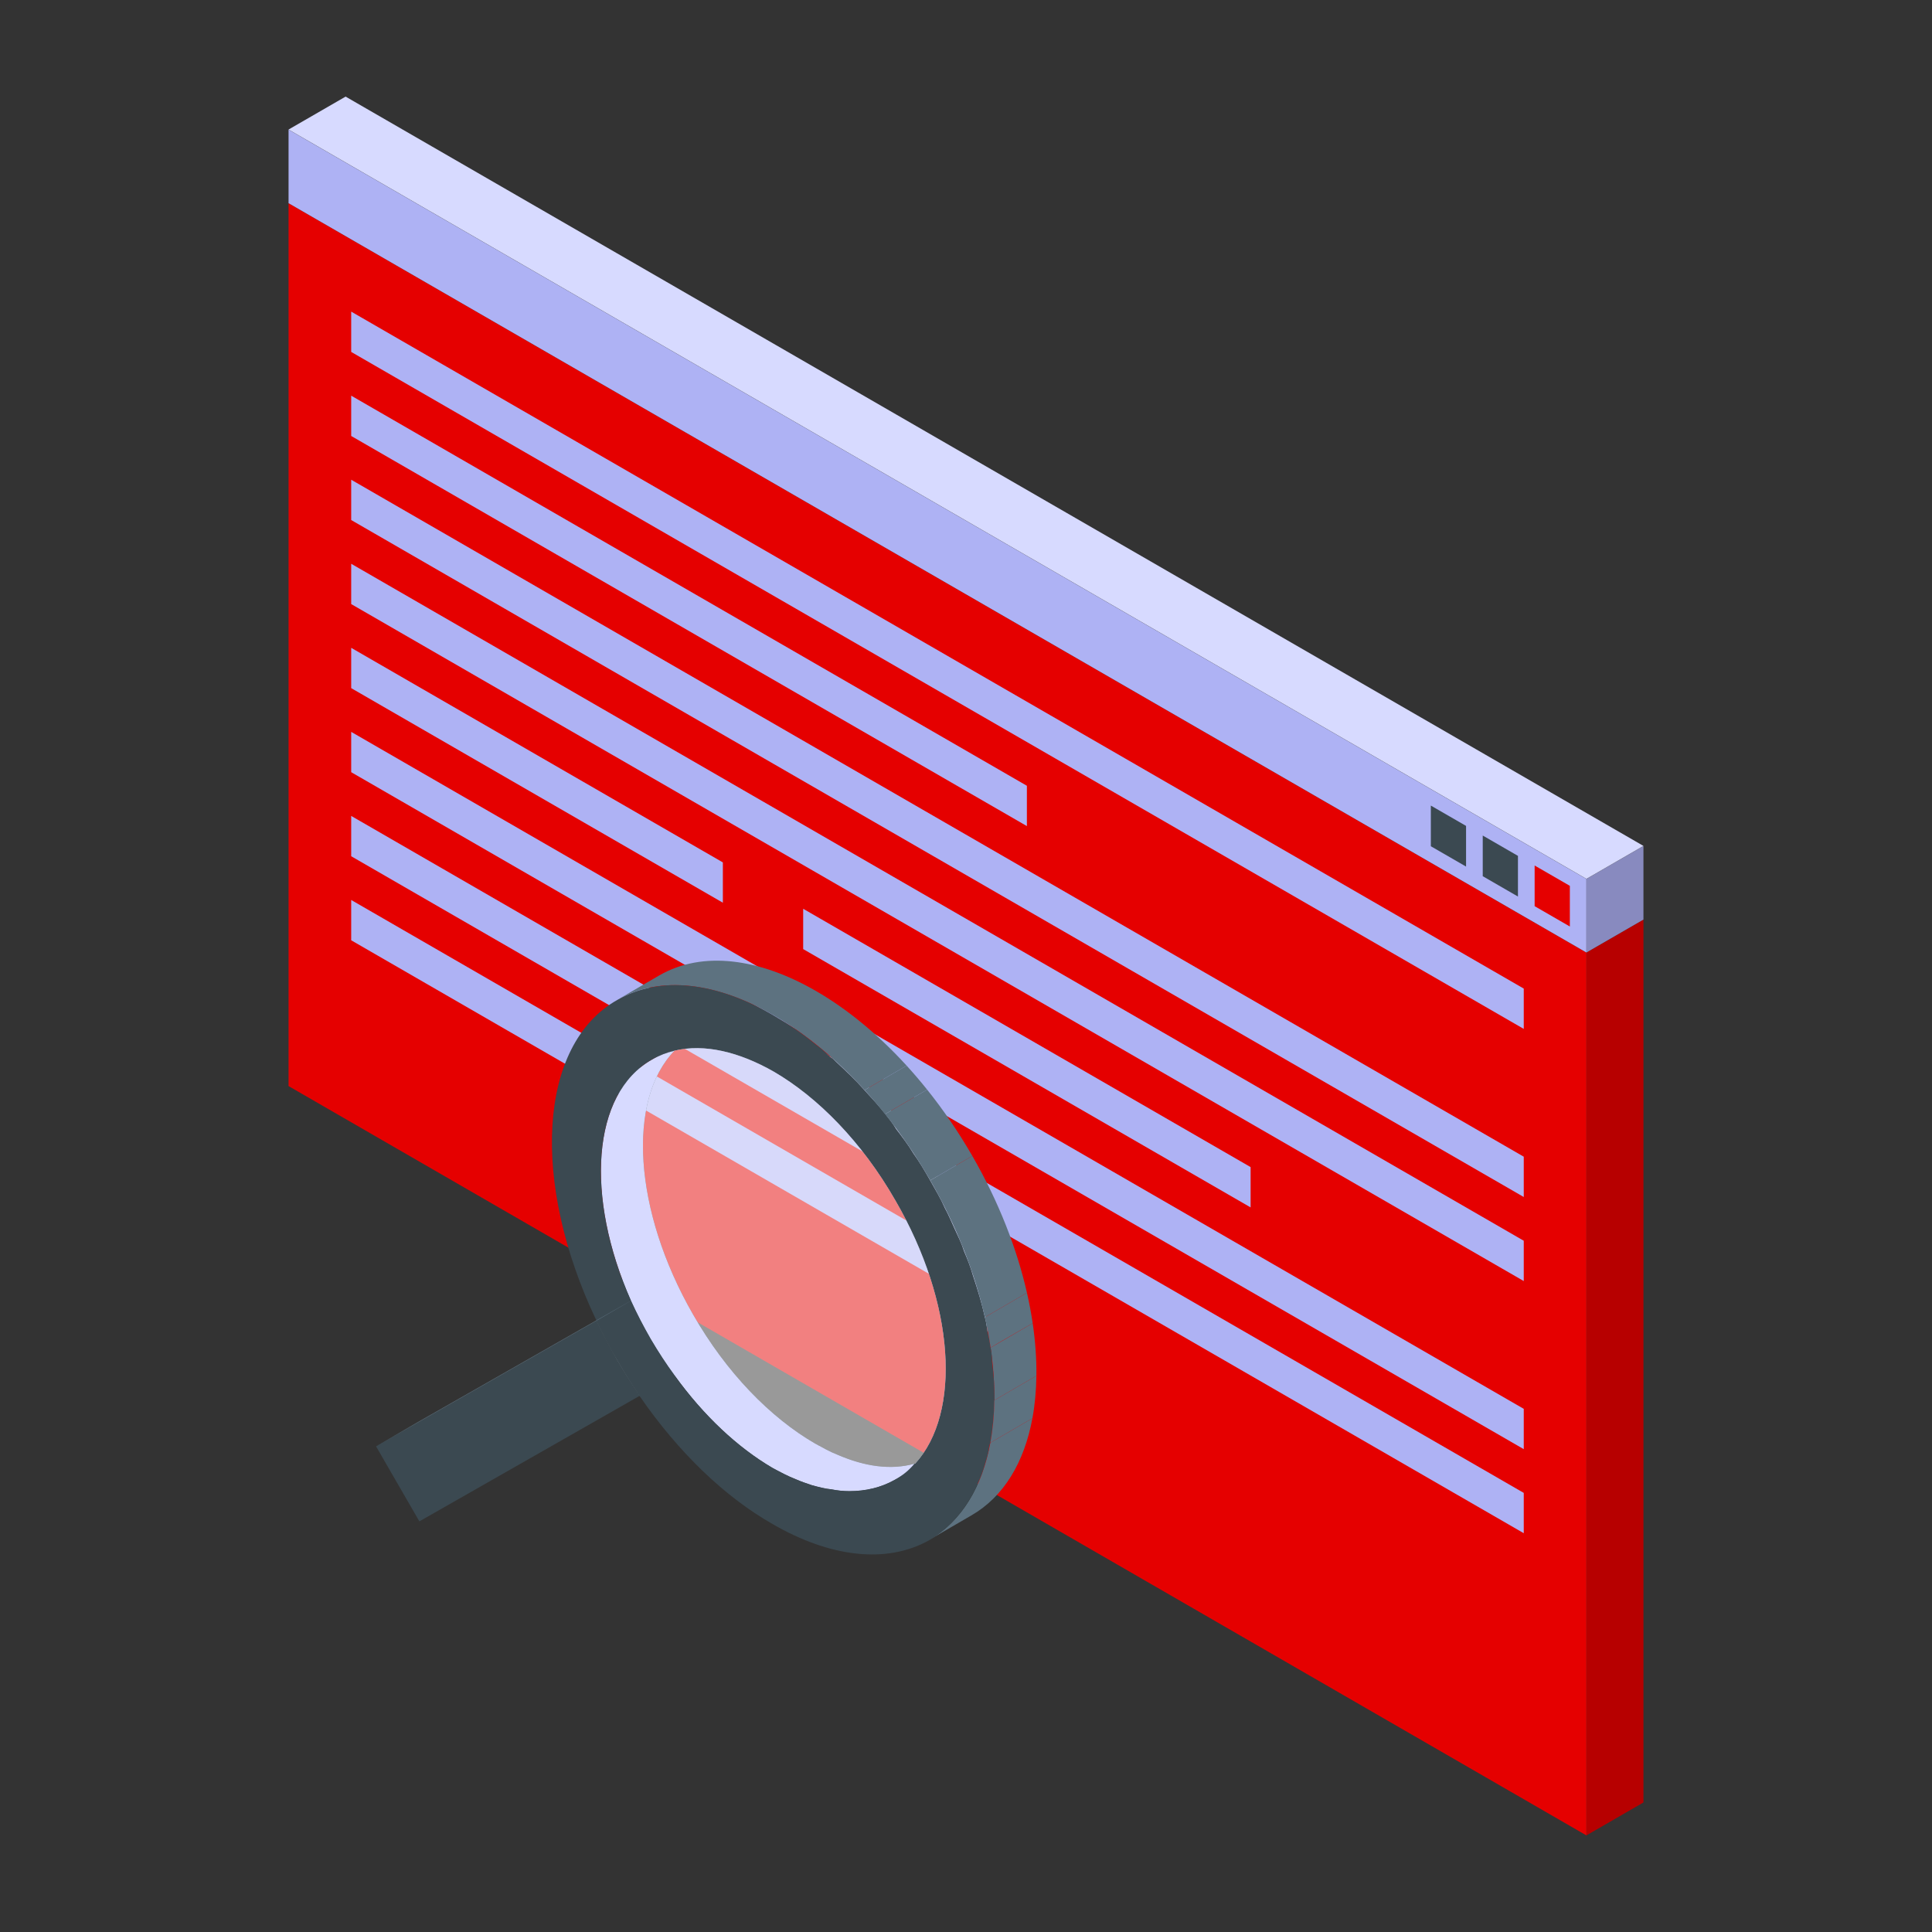 <svg id="Layer_1" enable-background="new 0 0 500 500" viewBox="0 0 500 500" xmlns="http://www.w3.org/2000/svg"><rect x="0" y="0" width="500" height="500" fill="#333333" stroke="none"/><g><g><g><g><g><path d="m425.323 466.477-14.763 8.523v-228.491l14.763-8.523z" fill="#b70000"/></g></g></g><g><g><g><path d="m425.323 218.945-14.763 8.524v19.04l14.763-8.523z" fill="#888abf"/></g></g></g></g><g><g><g><g><g><path d="m410.56 475-335.883-193.922v-228.491l335.883 193.922z" fill="#e50000"/></g></g></g><g><g><g><path d="m410.56 227.469-335.883-193.923v19.041l335.883 193.922z" fill="#aeb2f4"/></g></g></g></g><g><g><g><g><path d="m379.415 224.268-9.114-5.261v-10.524l9.114 5.262z" fill="#3b4951"/></g></g></g><g><g><g><path d="m392.846 232.023-9.114-5.262v-10.524l9.114 5.263z" fill="#3b4951"/></g></g></g><g><g><g><path d="m406.276 239.777-9.114-5.261v-10.524l9.114 5.262z" fill="#e50000"/></g></g></g></g><g><g><g><g><path d="m394.348 266.28-303.458-175.202v-10.433l303.458 175.202z" fill="#aeb2f4"/></g></g></g><g><g><g><path d="m265.758 213.791-174.868-100.96v-10.433l174.868 100.96z" fill="#aeb2f4"/></g></g></g><g><g><g><path d="m394.348 309.784-303.458-175.201v-10.433l303.458 175.202z" fill="#aeb2f4"/></g></g></g><g><g><g><path d="m394.348 331.537-303.458-175.202v-10.432l303.458 175.201z" fill="#aeb2f4"/></g></g></g><g><g><g><path d="m187.075 233.621-96.185-55.533v-10.433l96.185 55.533z" fill="#aeb2f4"/></g></g></g><g><g><g><path d="m323.655 312.475-115.793-66.853v-10.433l115.793 66.853z" fill="#aeb2f4"/></g></g></g><g><g><g><path d="m394.348 375.042-303.458-175.202v-10.433l303.458 175.202z" fill="#aeb2f4"/></g></g></g><g><g><g><path d="m394.348 396.794-303.458-175.201v-10.433l303.458 175.201z" fill="#aeb2f4"/></g></g></g><g><g><g><path d="m255.954 338.645-165.064-95.3v-10.433l165.064 95.3z" fill="#aeb2f4"/></g></g></g></g></g><g><g><g><path d="m425.323 218.922-14.762 8.523-335.884-193.922 14.763-8.523z" fill="#d7daff"/></g></g></g><g><g enable-background="new"><g><g><g><g><path d="m170.409 345.446c1.897 3.296 3.899 6.46 5.984 9.488-3.628 2.109-7.262 4.211-10.887 6.327-2.085-3.028-4.087-6.192-5.984-9.488-1.901-3.293-3.637-6.611-5.212-9.927l10.886-6.326c1.576 3.315 3.312 6.633 5.213 9.926z" fill="#5d7280"/></g></g></g></g><g><g><g><g><path d="m154.31 341.846c1.575 3.316 3.311 6.634 5.212 9.927 1.897 3.296 3.899 6.46 5.984 9.488l-56.975 32.469-11.206-19.41z" fill="#3b4951"/></g></g></g></g><g><g><g><g><path d="m242.387 376.642-10.813 6.333c-3.553 2.008-7.569 2.935-11.74 2.935-1.544 0-3.09-.155-4.634-.463-1.699-.155-3.399-.618-5.098-1.081-1.389-.464-2.78-.927-4.17-1.546 3.553-2.161 7.26-4.169 10.812-6.333 7.106 3.09 13.903 4.017 19.927 2.316h.155c2.007-.463 3.862-1.235 5.561-2.161z" fill="#5d7280"/></g></g></g></g><g><g><g><g><path d="m216.745 376.487c-3.552 2.163-7.259 4.171-10.812 6.333-2.008-.772-4.016-1.853-6.024-2.935-8.96-5.251-17.764-13.439-25.333-23.942-2.163-2.935-4.171-6.024-6.179-9.422-1.854-3.244-3.553-6.487-5.096-9.886-11.895-26.876-10.196-53.599 5.406-62.403l10.813-6.334c-1.854 1.082-3.553 2.318-4.943 4.016-12.357 12.667-10.658 41.397 4.789 68.274 8.65 15.138 20.08 26.723 31.51 33.365 2.007 1.081 3.861 2.162 5.869 2.934z" fill="#5d7280"/></g></g></g></g><g><g><g><g><path d="m211.185 270.987-10.967 6.333c-8.958-5.097-17.918-7.26-25.641-5.407-2.008.464-4.016 1.236-5.87 2.318l10.813-6.334c8.804-5.096 20.234-3.397 31.665 3.09z" fill="#d7daff"/></g></g></g></g><g><g><g><g><path d="m267.189 367.043c-2.095 11.342-7.367 20.295-15.812 25.151l-10.887 6.327c8.444-4.855 13.716-13.806 15.812-25.147 3.627-2.114 7.258-4.222 10.887-6.331z" fill="#5d7280"/></g></g></g></g><g><g><g><g><path d="m255.516 344.203v.155c.772 14.829-3.553 27.032-13.129 32.284l-10.813 6.333c2.008-1.082 3.707-2.471 5.098-4.171h.155c12.048-13.129 10.349-41.551-5.098-68.118-8.65-15.137-20.08-26.722-31.511-33.364l10.967-6.333c1.081.617 2.163 1.391 3.244 2.163 0 0 .155 0 .308.309.154 0 .464.154.619.308 3.243 2.163 6.487 4.789 9.577 7.723 1.854 1.854 3.706 3.707 5.56 5.87 4.326 4.943 8.496 10.659 12.202 16.992 7.106 12.357 11.277 25.023 12.513 36.453.153 1.234.308 2.315.308 3.396z" fill="#d7daff"/></g></g></g></g><g><g><g><g><path d="m236.672 378.803c-1.391 1.7-3.09 3.09-5.098 4.171-3.553 2.008-7.569 2.935-11.74 2.935-1.544 0-3.09-.155-4.634-.463-1.699-.155-3.399-.618-5.098-1.081-1.389-.464-2.78-.927-4.17-1.546-2.008-.772-4.016-1.853-6.024-2.935-8.96-5.251-17.764-13.439-25.333-23.942-2.163-2.935-4.171-6.024-6.179-9.422-1.854-3.244-3.553-6.487-5.096-9.886-11.895-26.876-10.196-53.599 5.406-62.403 1.854-1.082 3.862-1.854 5.87-2.318-12.357 12.667-10.658 41.397 4.789 68.274 8.65 15.138 20.08 26.723 31.51 33.365 2.008 1.082 3.862 2.163 5.87 2.935 7.106 3.089 13.903 4.016 19.927 2.316z" fill="#d7daff"/></g></g></g></g><g><g><g><g><path d="m267.258 342.444c.695 4.712 1.015 9.273.961 13.614-3.629 2.108-7.258 4.218-10.887 6.327.054-4.339-.266-8.899-.961-13.61 3.627-2.115 7.257-4.222 10.887-6.331z" fill="#5d7280"/></g></g></g></g><g><g><g><g><path d="m211.174 256.467c8.012 4.626 16.023 11.175 23.461 19.319-3.629 2.108-7.258 4.218-10.887 6.327-7.438-8.144-15.449-14.693-23.461-19.319-14.657-8.462-29.321-10.487-40.502-4.059l10.887-6.327c11.181-6.427 25.845-4.403 40.502 4.059z" fill="#5d7280"/></g></g></g></g><g><g><g><g><path d="m256.752 352.545c0-1.39-.155-2.78-.464-4.171-.153-1.391-.463-2.625-.772-4.016v-.155c-.155-1.082-.308-2.162-.617-3.243-.772-3.553-1.854-7.106-3.09-10.813-.617-2.163-1.391-4.171-2.317-6.333-.617-2.008-1.544-3.862-2.471-5.87-.773-1.699-1.545-3.553-2.471-5.252-1.082-2.472-2.472-4.788-3.862-7.26-1.391-2.471-2.781-4.788-4.326-6.95-1.391-2.317-2.934-4.325-4.479-6.333-.773-1.39-1.854-2.626-2.78-3.862-1.7-2.163-3.553-4.17-5.407-6.178-2.316-2.627-4.788-4.943-7.105-7.106-.619-.617-1.236-1.236-1.855-1.544-.153-.309-.308-.309-.308-.309-1.081-1.081-2.163-2.008-3.244-2.78-3.553-2.935-7.26-5.407-10.967-7.569-14.519-8.497-29.194-10.505-40.47-4.016-20.543 11.585-22.397 47.266-5.406 82.948v.155c1.545 3.243 3.244 6.642 5.252 9.885 1.854 3.244 3.862 6.488 5.868 9.423 10.196 14.828 22.243 26.258 34.447 33.209 14.675 8.496 29.348 10.504 40.625 4.171 2.78-1.699 5.251-3.707 7.259-6.179 1.082-1.235 2.008-2.471 2.935-4.015.926-1.391 1.698-2.935 2.317-4.48.772-1.545 1.389-3.243 1.854-4.943.463-1.544.926-2.935 1.081-4.48.155-.464.155-.772.308-1.081.619-3.553.927-7.106 1.082-10.968.001-3.243-.154-6.487-.617-9.885zm-36.918 33.364c-1.544 0-3.09-.155-4.634-.463-1.699-.155-3.399-.618-5.098-1.081-1.389-.464-2.78-.927-4.17-1.546-2.008-.772-4.016-1.853-6.024-2.935-8.96-5.251-17.764-13.439-25.333-23.942-2.163-2.935-4.171-6.024-6.179-9.422-1.854-3.244-3.553-6.487-5.096-9.886-11.895-26.876-10.196-53.599 5.406-62.403 1.854-1.082 3.862-1.854 5.87-2.318 7.723-1.853 16.683.31 25.641 5.407 11.431 6.642 22.862 18.227 31.511 33.364 15.447 26.567 17.146 54.99 5.098 68.118 0 0 0 0-.155 0-1.391 1.7-3.09 3.09-5.098 4.171-3.552 2.01-7.568 2.936-11.739 2.936z" fill="#3b4951"/></g></g></g><g opacity=".5"><g><g><path d="m236.826 378.803s0 0-.155 0c-6.024 1.7-12.821.773-19.927-2.316-2.008-.772-3.862-1.853-5.87-2.935-11.43-6.642-22.86-18.227-31.51-33.365-15.447-26.877-17.146-55.607-4.789-68.274 7.723-1.853 16.683.31 25.641 5.407 11.431 6.642 22.862 18.227 31.511 33.364 15.448 26.568 17.147 54.99 5.099 68.119z" fill="#fff"/></g></g></g></g><g><g><g><g><path d="m163.336 336.58-55.124 31.414-10.887 6.327 56.985-32.474 9.034-5.25c-.003-.006-.006-.011-.008-.017z" fill="#5d7280"/></g></g></g></g><g><g><g><g><path d="m267.189 367.043c-3.63 2.109-7.26 4.217-10.887 6.33.639-3.457.983-7.136 1.031-10.988 3.628-2.108 7.258-4.218 10.887-6.327-.049 3.852-.393 7.529-1.031 10.985z" fill="#5d7280"/></g></g></g></g><g><g><g><g><path d="m267.258 342.444c-5.374 3.062-9.546 5.487-10.887 6.331-.381-2.584-.875-5.214-1.482-7.876 3.628-2.108 7.258-4.218 10.886-6.327.608 2.661 1.102 5.289 1.483 7.872z" fill="#5d7280"/></g></g></g></g><g><g><g><g><path d="m234.635 275.786c1.808 1.979 3.582 4.052 5.314 6.216-3.63 2.107-7.26 4.216-10.889 6.325-1.731-2.162-3.505-4.235-5.313-6.214 3.63-2.108 7.259-4.218 10.888-6.327z" fill="#5d7280"/></g></g></g></g><g><g><g><g><path d="m251.641 299.155c6.809 11.828 11.519 23.939 14.135 35.417-3.629 2.109-7.258 4.218-10.887 6.327-2.616-11.478-7.326-23.588-14.135-35.416 3.266-1.899 7.62-4.43 10.887-6.328z" fill="#5d7280"/></g></g></g></g><g><g><g><g><path d="m239.949 282.002c4.179 5.219 8.115 10.959 11.691 17.153l-10.887 6.327c-3.577-6.195-7.513-11.936-11.693-17.156 3.63-2.108 7.259-4.217 10.889-6.324z" fill="#5d7280"/></g></g></g></g></g></g></g></svg>